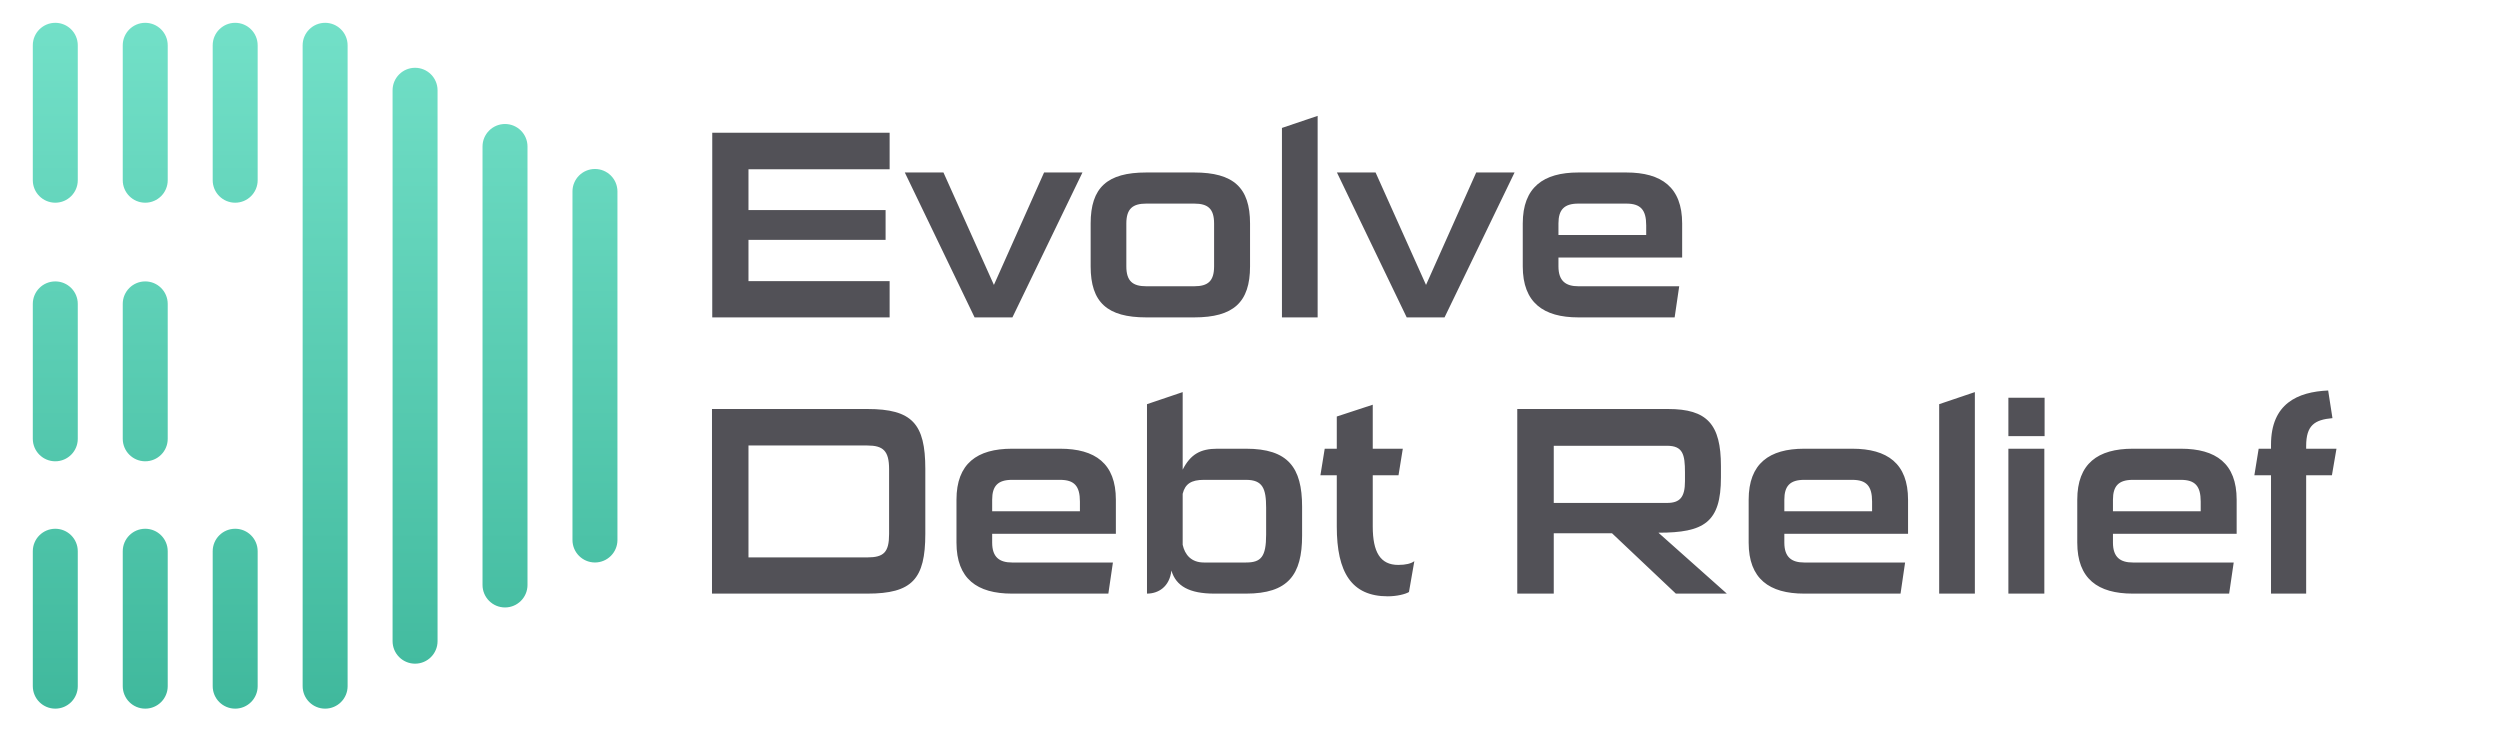 <?xml version="1.0" encoding="UTF-8"?>
<svg xmlns="http://www.w3.org/2000/svg" width="181" height="53" viewBox="0 0 181 53" fill="none">
  <path opacity="0.8" fill-rule="evenodd" clip-rule="evenodd" d="M2.375 3.28C2.375 2.381 3.104 1.652 4.003 1.652C4.902 1.652 5.631 2.381 5.631 3.28V13.048C5.631 13.947 4.902 14.676 4.003 14.676C3.104 14.676 2.375 13.947 2.375 13.048V3.28ZM8.887 3.28C8.887 2.381 9.616 1.652 10.515 1.652C11.414 1.652 12.143 2.381 12.143 3.28V13.048C12.143 13.947 11.414 14.676 10.515 14.676C9.616 14.676 8.887 13.947 8.887 13.048V3.28ZM15.399 3.28C15.399 2.381 16.128 1.652 17.027 1.652C17.926 1.652 18.655 2.381 18.655 3.28V13.048C18.655 13.947 17.926 14.676 17.027 14.676C16.128 14.676 15.399 13.947 15.399 13.048V3.28ZM23.539 1.652C22.64 1.652 21.911 2.381 21.911 3.28V49.678C21.911 50.578 22.64 51.306 23.539 51.306C24.438 51.306 25.167 50.578 25.167 49.678V3.28C25.167 2.381 24.438 1.652 23.539 1.652ZM30.051 4.908C29.152 4.908 28.423 5.637 28.423 6.536V46.422C28.423 47.321 29.152 48.05 30.051 48.05C30.95 48.05 31.679 47.321 31.679 46.422V6.536C31.679 5.637 30.95 4.908 30.051 4.908ZM34.935 10.606C34.935 9.707 35.664 8.978 36.563 8.978C37.462 8.978 38.191 9.707 38.191 10.606V42.352C38.191 43.251 37.462 43.98 36.563 43.98C35.664 43.98 34.935 43.251 34.935 42.352V10.606ZM43.075 12.234C42.176 12.234 41.447 12.963 41.447 13.862V39.096C41.447 39.995 42.176 40.724 43.075 40.724C43.974 40.724 44.703 39.995 44.703 39.096V13.862C44.703 12.963 43.974 12.234 43.075 12.234ZM17.027 38.282C16.128 38.282 15.399 39.011 15.399 39.91V49.678C15.399 50.578 16.128 51.306 17.027 51.306C17.926 51.306 18.655 50.578 18.655 49.678V39.91C18.655 39.011 17.926 38.282 17.027 38.282ZM10.515 38.282C9.616 38.282 8.887 39.011 8.887 39.91V49.678C8.887 50.578 9.616 51.306 10.515 51.306C11.414 51.306 12.143 50.578 12.143 49.678V39.91C12.143 39.011 11.414 38.282 10.515 38.282ZM4.003 38.282C3.104 38.282 2.375 39.011 2.375 39.91V49.678C2.375 50.578 3.104 51.306 4.003 51.306C4.902 51.306 5.631 50.578 5.631 49.678V39.91C5.631 39.011 4.902 38.282 4.003 38.282ZM8.887 22.002C8.887 21.103 9.616 20.374 10.515 20.374C11.414 20.374 12.143 21.103 12.143 22.002V31.77C12.143 32.669 11.414 33.398 10.515 33.398C9.616 33.398 8.887 32.669 8.887 31.77V22.002ZM4.003 20.374C3.104 20.374 2.375 21.103 2.375 22.002V31.77C2.375 32.669 3.104 33.398 4.003 33.398C4.902 33.398 5.631 32.669 5.631 31.77V22.002C5.631 21.103 4.902 20.374 4.003 20.374Z" fill="url(#paint0_linear_278_796)"></path>
  <path d="M64.409 22.979H51.567V9.612H64.409V12.254H54.19V15.207H64.117V17.364H54.19V20.356H64.409V22.979ZM73.299 22.979H70.56L65.508 12.488H68.306L71.959 20.628L75.591 12.488H78.37L73.299 22.979ZM86.462 22.979H82.984C80.167 22.979 78.963 21.891 78.963 19.287V16.179C78.963 13.575 80.167 12.488 82.984 12.488H86.462C89.298 12.488 90.503 13.575 90.503 16.179V19.287C90.503 21.891 89.298 22.979 86.462 22.979ZM87.9 19.287V16.179C87.9 15.11 87.453 14.741 86.462 14.741H82.984C82.013 14.741 81.547 15.11 81.547 16.179V19.287C81.547 20.356 82.013 20.725 82.984 20.725H86.462C87.453 20.725 87.9 20.356 87.9 19.287ZM95.397 22.979H92.813V9.262L95.397 8.388V22.979ZM104.585 22.979H101.845L96.794 12.488H99.592L103.244 20.628L106.877 12.488H109.655L104.585 22.979ZM121.244 22.979H114.27C111.744 22.979 110.248 21.91 110.248 19.287V16.179C110.248 13.556 111.744 12.488 114.27 12.488H117.747C120.293 12.488 121.788 13.556 121.788 16.179V18.646H112.832V19.287C112.832 20.356 113.376 20.725 114.27 20.725H121.575L121.244 22.979ZM119.185 17.014V16.315C119.185 15.188 118.777 14.741 117.747 14.741H114.27C113.24 14.741 112.832 15.188 112.832 16.179V17.014H119.185ZM62.796 42.978H51.548V29.612H62.796C66.041 29.612 66.993 30.681 66.993 33.945V38.646C66.993 41.929 66.041 42.978 62.796 42.978ZM64.37 38.666V33.964C64.37 32.643 63.943 32.254 62.796 32.254H54.19V40.356H62.796C63.981 40.356 64.37 39.987 64.37 38.666ZM80.245 42.978H73.27C70.745 42.978 69.249 41.91 69.249 39.287V36.179C69.249 33.556 70.745 32.487 73.27 32.487H76.748C79.293 32.487 80.789 33.556 80.789 36.179V38.646H71.833V39.287C71.833 40.356 72.377 40.725 73.27 40.725H80.575L80.245 42.978ZM78.186 37.014V36.315C78.186 35.188 77.778 34.741 76.748 34.741H73.27C72.241 34.741 71.833 35.188 71.833 36.179V37.014H78.186ZM90.211 42.978H87.919C86.112 42.978 85.141 42.434 84.81 41.308C84.674 42.493 83.858 42.978 83.042 42.978V29.262L85.626 28.388V34.003C86.19 32.895 86.909 32.487 88.132 32.487H90.211C93.261 32.487 94.272 33.847 94.272 36.684V38.782C94.272 41.619 93.261 42.978 90.211 42.978ZM91.668 38.704V36.762C91.668 35.363 91.416 34.741 90.211 34.741H87.161C86.248 34.741 85.801 35.033 85.626 35.751V39.443C85.782 40.161 86.248 40.725 87.161 40.725H90.211C91.299 40.725 91.668 40.317 91.668 38.704ZM102.398 40.628L102.009 42.862C101.757 43.017 101.135 43.173 100.475 43.173C97.852 43.173 96.783 41.444 96.783 38.122V34.411H95.598L95.909 32.487H96.783V30.156L99.387 29.301V32.487H101.563L101.252 34.411H99.387V38.122C99.387 39.967 99.931 40.9 101.232 40.9C101.776 40.9 102.165 40.803 102.398 40.628ZM125.023 42.978H121.332L116.708 38.607H112.492V42.978H109.85V29.612H120.768C123.605 29.612 124.596 30.72 124.596 33.75V34.566C124.596 37.83 123.372 38.568 120.069 38.568L125.023 42.978ZM121.992 34.838V34.197C121.992 32.895 121.837 32.274 120.691 32.274H112.492V36.412H120.691C121.623 36.412 121.992 36.004 121.992 34.838ZM137.599 42.978H130.624C128.099 42.978 126.603 41.91 126.603 39.287V36.179C126.603 33.556 128.099 32.487 130.624 32.487H134.102C136.647 32.487 138.143 33.556 138.143 36.179V38.646H129.186V39.287C129.186 40.356 129.73 40.725 130.624 40.725H137.929L137.599 42.978ZM135.539 37.014V36.315C135.539 35.188 135.131 34.741 134.102 34.741H130.624C129.594 34.741 129.186 35.188 129.186 36.179V37.014H135.539ZM142.98 42.978H140.396V29.262L142.98 28.388V42.978ZM148.029 31.574H145.407V28.796H148.029V31.574ZM148.01 42.978H145.407V32.487H148.01V42.978ZM161.39 42.978H154.416C151.89 42.978 150.394 41.91 150.394 39.287V36.179C150.394 33.556 151.89 32.487 154.416 32.487H157.893C160.438 32.487 161.934 33.556 161.934 36.179V38.646H152.978V39.287C152.978 40.356 153.522 40.725 154.416 40.725H161.72L161.39 42.978ZM159.331 37.014V36.315C159.331 35.188 158.923 34.741 157.893 34.741H154.416C153.386 34.741 152.978 35.188 152.978 36.179V37.014H159.331ZM166.966 42.978H164.421V34.411H163.216L163.527 32.487H164.421V32.196C164.421 29.224 166.344 28.369 168.559 28.272L168.87 30.273C167.568 30.389 166.966 30.797 166.966 32.293V32.487H169.161L168.831 34.411H166.966V42.978Z" fill="#525157"></path>
  <defs>
    <linearGradient id="paint0_linear_278_796" x1="23.539" y1="1.652" x2="23.539" y2="51.306" gradientUnits="userSpaceOnUse">
      <stop stop-color="#4FD8BA"></stop>
      <stop offset="1" stop-color="#10A784"></stop>
    </linearGradient>
  </defs>
</svg>
